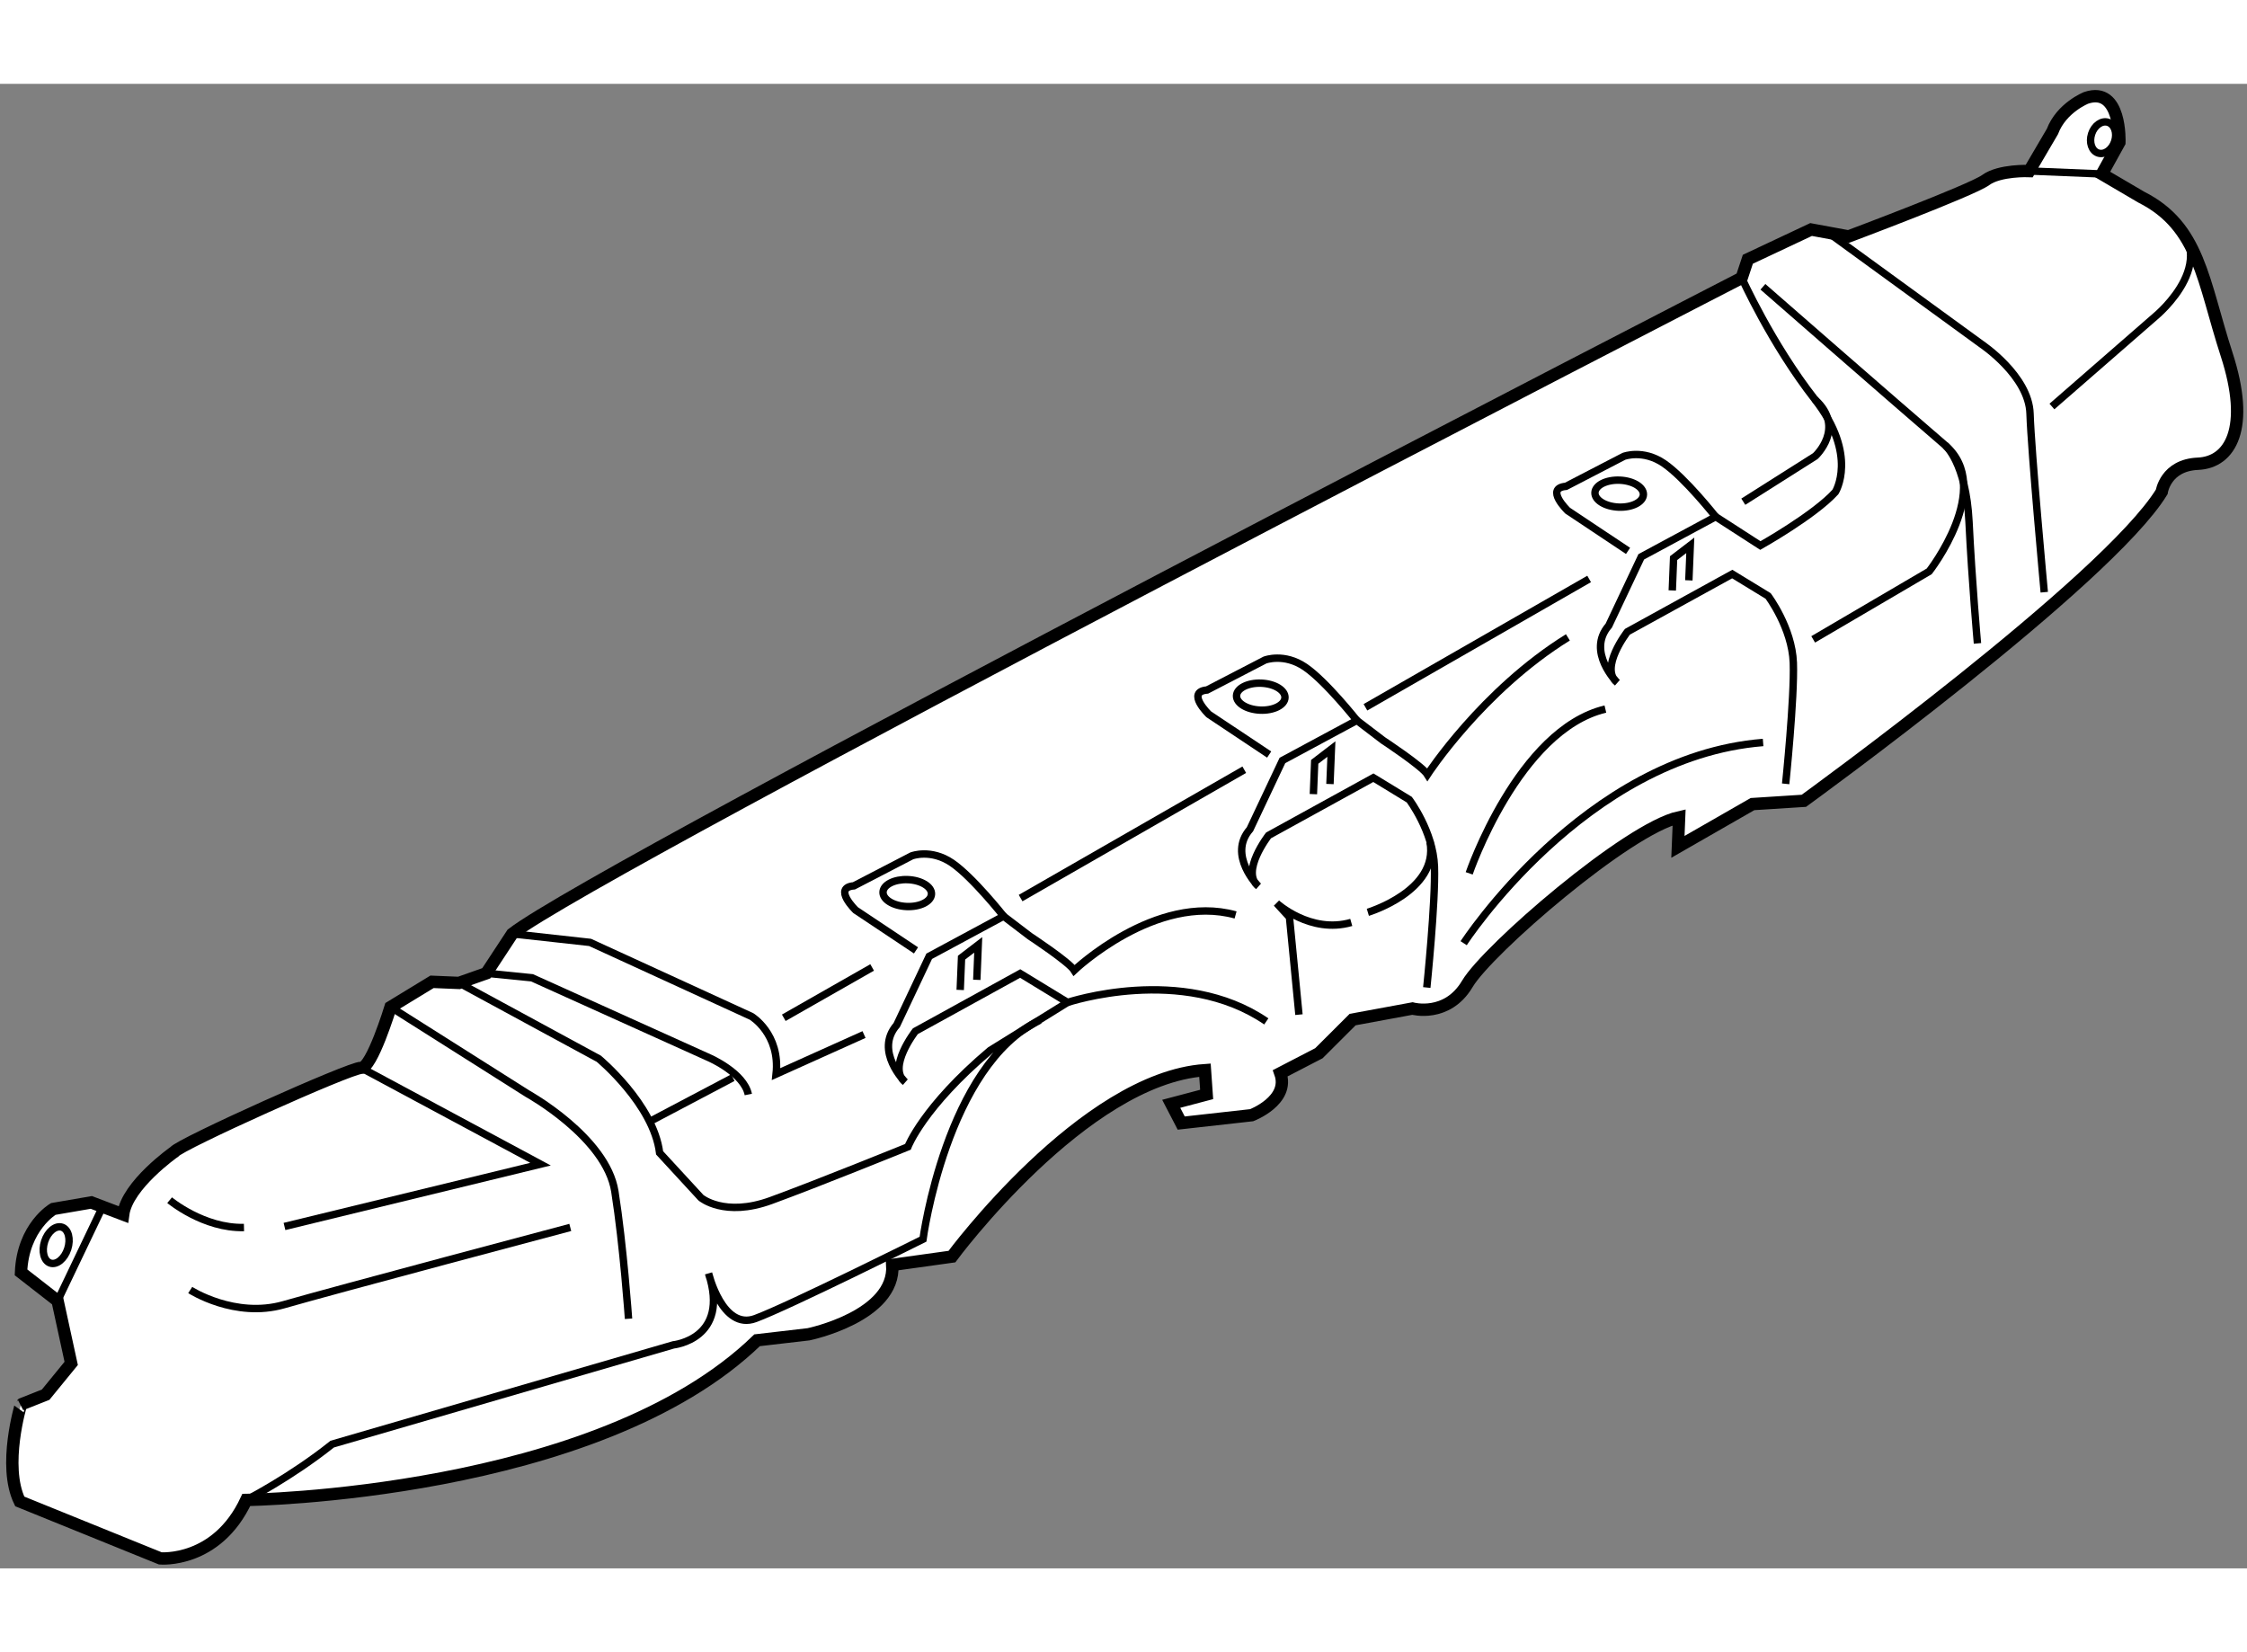 <?xml version="1.0" encoding="utf-8"?>
<!-- Generator: Adobe Illustrator 15.1.0, SVG Export Plug-In . SVG Version: 6.00 Build 0)  -->
<!DOCTYPE svg PUBLIC "-//W3C//DTD SVG 1.1//EN" "http://www.w3.org/Graphics/SVG/1.1/DTD/svg11.dtd">
<svg version="1.1" xmlns="http://www.w3.org/2000/svg" xmlns:xlink="http://www.w3.org/1999/xlink" x="0px" y="0px" width="244.8px"
	 height="180px" viewBox="52.344 34.692 90.991 60.115" enable-background="new 0 0 244.8 180" xml:space="preserve">
	
<rect x="52.344" y="34.692" width="90.991" height="60.115" fill="#808080" stroke="none"/>
	
<g><path fill="#FFFFFF" stroke="#000000" stroke-width="0.5" d="M53.144,92.096l5.692,2.307c0,0,2.285,0.203,3.482-2.367
			c0,0,14.203-0.182,20.684-6.466l2.084-0.242c0,0,3.524-0.729,3.391-2.809l2.415-0.337c0,0,5.319-7.207,10.246-7.55l0.069,0.984
			l-1.435,0.379l0.405,0.78l2.852-0.319c0,0,1.553-0.591,1.161-1.7l1.562-0.809l1.366-1.363l2.421-0.447c0,0,1.404,0.386,2.225-1
			c0.821-1.386,6.482-6.285,8.575-6.746l-0.049,1.199l3.02-1.732l2.08-0.133c0,0,12.267-8.887,14.491-12.508
			c0,0,0.152-1.085,1.465-1.141c1.313-0.055,2.135-1.441,1.164-4.428c-0.969-2.987-1.098-5.178-3.453-6.366l-1.598-0.938
			l0.709-1.282c0,0,0.092-2.289-1.348-1.802c0,0-1,0.396-1.365,1.363l-0.939,1.6c0,0-1.199-0.049-1.762,0.365
			c-0.563,0.413-5.553,2.283-5.553,2.283l-1.518-0.28l-2.561,1.205l-0.25,0.754c0,0-46.179,23.764-49.788,26.564l-1.048,1.595
			l-1.107,0.391l-1.091-0.045l-1.679,1.023c0,0-0.757,2.48-1.193,2.462c-0.436-0.018-7.333,3.084-7.565,3.402
			c0,0-1.911,1.341-2.069,2.536l-1.29-0.49l-1.54,0.265c0,0-1.231,0.714-1.307,2.567l1.481,1.153l0.551,2.534l-1.035,1.267
			l-0.999,0.396C53.196,88.168,52.439,90.648,53.144,92.096z"></path><path fill="none" stroke="#000000" stroke-width="0.3" d="M62.318,92.035c0,0,1.785-0.908,3.478-2.259l13.814-4.019
			c0,0,2.302-0.233,1.428-2.89c0,0,0.56,2.316,1.891,1.825c1.331-0.491,6.792-3.215,6.792-3.215s0.945-7.058,4.731-8.869"></path><line fill="none" stroke="#000000" stroke-width="0.3" x1="54.679" y1="83.97" x2="56.47" y2="80.222"></line><path fill="none" stroke="#000000" stroke-width="0.3" d="M60.047,83.535c0,0,1.808,1.166,3.796,0.593
			C65.833,83.554,75.437,81,75.437,81"></path><path fill="none" stroke="#000000" stroke-width="0.3" d="M68.16,72.076l5.534,3.502c0,0,3.204,1.77,3.549,3.967
			c0.347,2.198,0.553,5.154,0.553,5.154"></path><line fill="none" stroke="#000000" stroke-width="0.3" x1="82.019" y1="74.937" x2="78.56" y2="76.761"></line><path fill="none" stroke="#000000" stroke-width="0.3" d="M72.038,70.707l1.849,0.185l7.183,3.242c0,0,1.395,0.604,1.577,1.484"></path><path fill="none" stroke="#000000" stroke-width="0.3" d="M73.086,69.111l3.152,0.348l6.538,2.998c0,0,1.172,0.704,0.996,2.334
			l3.56-1.601"></path><path fill="none" stroke="#000000" stroke-width="0.3" d="M70.93,71.098l5.661,3.071c0,0,2.217,1.838,2.464,3.813l1.672,1.815
			c0,0,0.95,0.803,2.834,0.116c1.884-0.688,5.548-2.175,5.548-2.175s0.612-1.612,3.327-3.903l3.137-1.946l-1.917-1.17l-4.245,2.337
			c0,0-1.153,1.481-0.413,2.057c0,0-1.259-1.252-0.342-2.307l1.315-2.785l3.015-1.623l1.059,0.808c0,0,1.594,1.048,1.799,1.384
			c0,0,3.296-3.14,6.534-2.243"></path><line fill="none" stroke="#000000" stroke-width="0.3" x1="84.083" y1="72.511" x2="87.661" y2="70.473"></line><path fill="none" stroke="#000000" stroke-width="0.3" d="M89.437,69.782l-2.444-1.629c0,0-0.945-0.913-0.069-0.985l2.342-1.214
			c0,0,0.776-0.295,1.627,0.285c0.849,0.581,2.095,2.161,2.095,2.161"></path><ellipse transform="matrix(0.999 0.041 -0.041 0.999 2.844 -3.6)" fill="none" stroke="#000000" stroke-width="0.3" cx="89.094" cy="67.476" rx="0.982" ry="0.545"></ellipse><polyline fill="none" stroke="#000000" stroke-width="0.3" points="91.227,71.384 91.281,70.076 91.957,69.558 91.899,70.975 		
			"></polyline><path fill="none" stroke="#000000" stroke-width="0.3" d="M110.121,71.286c0,0,0.36-3.479,0.31-4.901
			c-0.05-1.421-1.02-2.708-1.02-2.708l-1.453-0.887l-4.245,2.336c0,0-1.152,1.482-0.412,2.058c0,0-1.258-1.253-0.341-2.306
			l1.315-2.786l3.015-1.623l1.059,0.808c0,0,1.595,1.048,1.799,1.384c0,0,2.214-3.403,5.687-5.554"></path><line fill="none" stroke="#000000" stroke-width="0.3" x1="93.673" y1="67.664" x2="102.73" y2="62.466"></line><line fill="none" stroke="#000000" stroke-width="0.3" x1="107.637" y1="59.938" x2="116.695" y2="54.741"></line><path fill="none" stroke="#000000" stroke-width="0.3" d="M103.738,61.852l-2.444-1.628c0,0-0.946-0.912-0.069-0.986l2.343-1.214
			c0,0,0.777-0.295,1.626,0.285c0.85,0.582,2.095,2.161,2.095,2.161"></path><ellipse transform="matrix(0.999 0.041 -0.041 0.999 2.546 -4.217)" fill="none" stroke="#000000" stroke-width="0.3" cx="103.396" cy="59.545" rx="0.982" ry="0.546"></ellipse><polyline fill="none" stroke="#000000" stroke-width="0.3" points="105.529,63.455 105.582,62.147 106.258,61.629 106.2,63.046 		
			"></polyline><path fill="none" stroke="#000000" stroke-width="0.3" d="M124.653,63.038c0,0,0.36-3.479,0.311-4.9
			c-0.052-1.421-1.021-2.708-1.021-2.708l-1.453-0.887l-4.245,2.337c0,0-1.153,1.481-0.412,2.058c0,0-1.259-1.253-0.342-2.308
			l1.315-2.785l3.015-1.624l1.808,1.167c0,0,2.184-1.226,3.038-2.168c0,0,0.935-1.49-0.829-3.747
			c-1.764-2.256-2.964-4.926-2.964-4.926"></path><path fill="none" stroke="#000000" stroke-width="0.3" d="M118.271,53.605l-2.445-1.629c0,0-0.945-0.912-0.069-0.985l2.343-1.214
			c0,0,0.776-0.295,1.625,0.286c0.85,0.581,2.095,2.16,2.095,2.16"></path><ellipse transform="matrix(0.999 0.041 -0.041 0.999 2.204 -4.795)" fill="none" stroke="#000000" stroke-width="0.3" cx="117.929" cy="51.298" rx="0.982" ry="0.546"></ellipse><polyline fill="none" stroke="#000000" stroke-width="0.3" points="120.062,55.207 120.115,53.898 120.791,53.38 120.733,54.798 
					"></polyline><path fill="none" stroke="#000000" stroke-width="0.3" d="M104.944,72.384l-0.384-3.946l-0.522-0.567c0,0,1.368,1.257,3.025,0.779
			"></path><path fill="none" stroke="#000000" stroke-width="0.3" d="M107.734,68.24c0,0,2.875-0.865,2.519-2.845"></path><path fill="none" stroke="#000000" stroke-width="0.3" d="M95.574,71.89c0,0,4.649-1.556,8.048,0.768"></path><path fill="none" stroke="#000000" stroke-width="0.3" d="M111.838,66.662c0,0,1.986-5.815,5.515-6.652"></path><path fill="none" stroke="#000000" stroke-width="0.3" d="M111.614,69.491c0,0,4.896-7.551,12.126-8.128"></path><path fill="none" stroke="#000000" stroke-width="0.3" d="M125.768,57.188l4.699-2.755c0,0,2.65-3.386,0.645-5.106
			c-2.004-1.72-7.38-6.417-7.38-6.417"></path><path fill="none" stroke="#000000" stroke-width="0.3" d="M126.547,40.841l6.043,4.397c0,0,1.914,1.279,1.959,2.81
			c0.049,1.531,0.576,7.23,0.576,7.23"></path><path fill="none" stroke="#000000" stroke-width="0.3" d="M131.111,49.327c0,0,0.846,0.69,0.967,3.097
			c0.117,2.407,0.342,4.927,0.342,4.927"></path><path fill="none" stroke="#000000" stroke-width="0.3" d="M122.938,51.613l2.916-1.846c0,0,1.248-1.151-0.016-2.294"></path><path fill="none" stroke="#000000" stroke-width="0.3" d="M135.436,47.758l4.189-3.649c0,0,3.029-2.474,0.26-4.226"></path><line fill="none" stroke="#000000" stroke-width="0.3" x1="137.459" y1="38.342" x2="134.516" y2="38.221"></line><ellipse transform="matrix(-0.952 -0.305 0.305 -0.952 257.151 113.871)" fill="none" stroke="#000000" stroke-width="0.3" cx="137.476" cy="36.837" rx="0.491" ry="0.654"></ellipse><path fill="none" stroke="#000000" stroke-width="0.3" d="M59.213,79.897c0,0,1.373,1.148,3.011,1.107"></path><polyline fill="none" stroke="#000000" stroke-width="0.3" points="63.864,80.962 74.232,78.439 66.967,74.538 		"></polyline><ellipse transform="matrix(-0.951 -0.309 0.309 -0.951 81.344 176.306)" fill="none" stroke="#000000" stroke-width="0.3" cx="54.65" cy="81.704" rx="0.491" ry="0.764"></ellipse></g>


</svg>